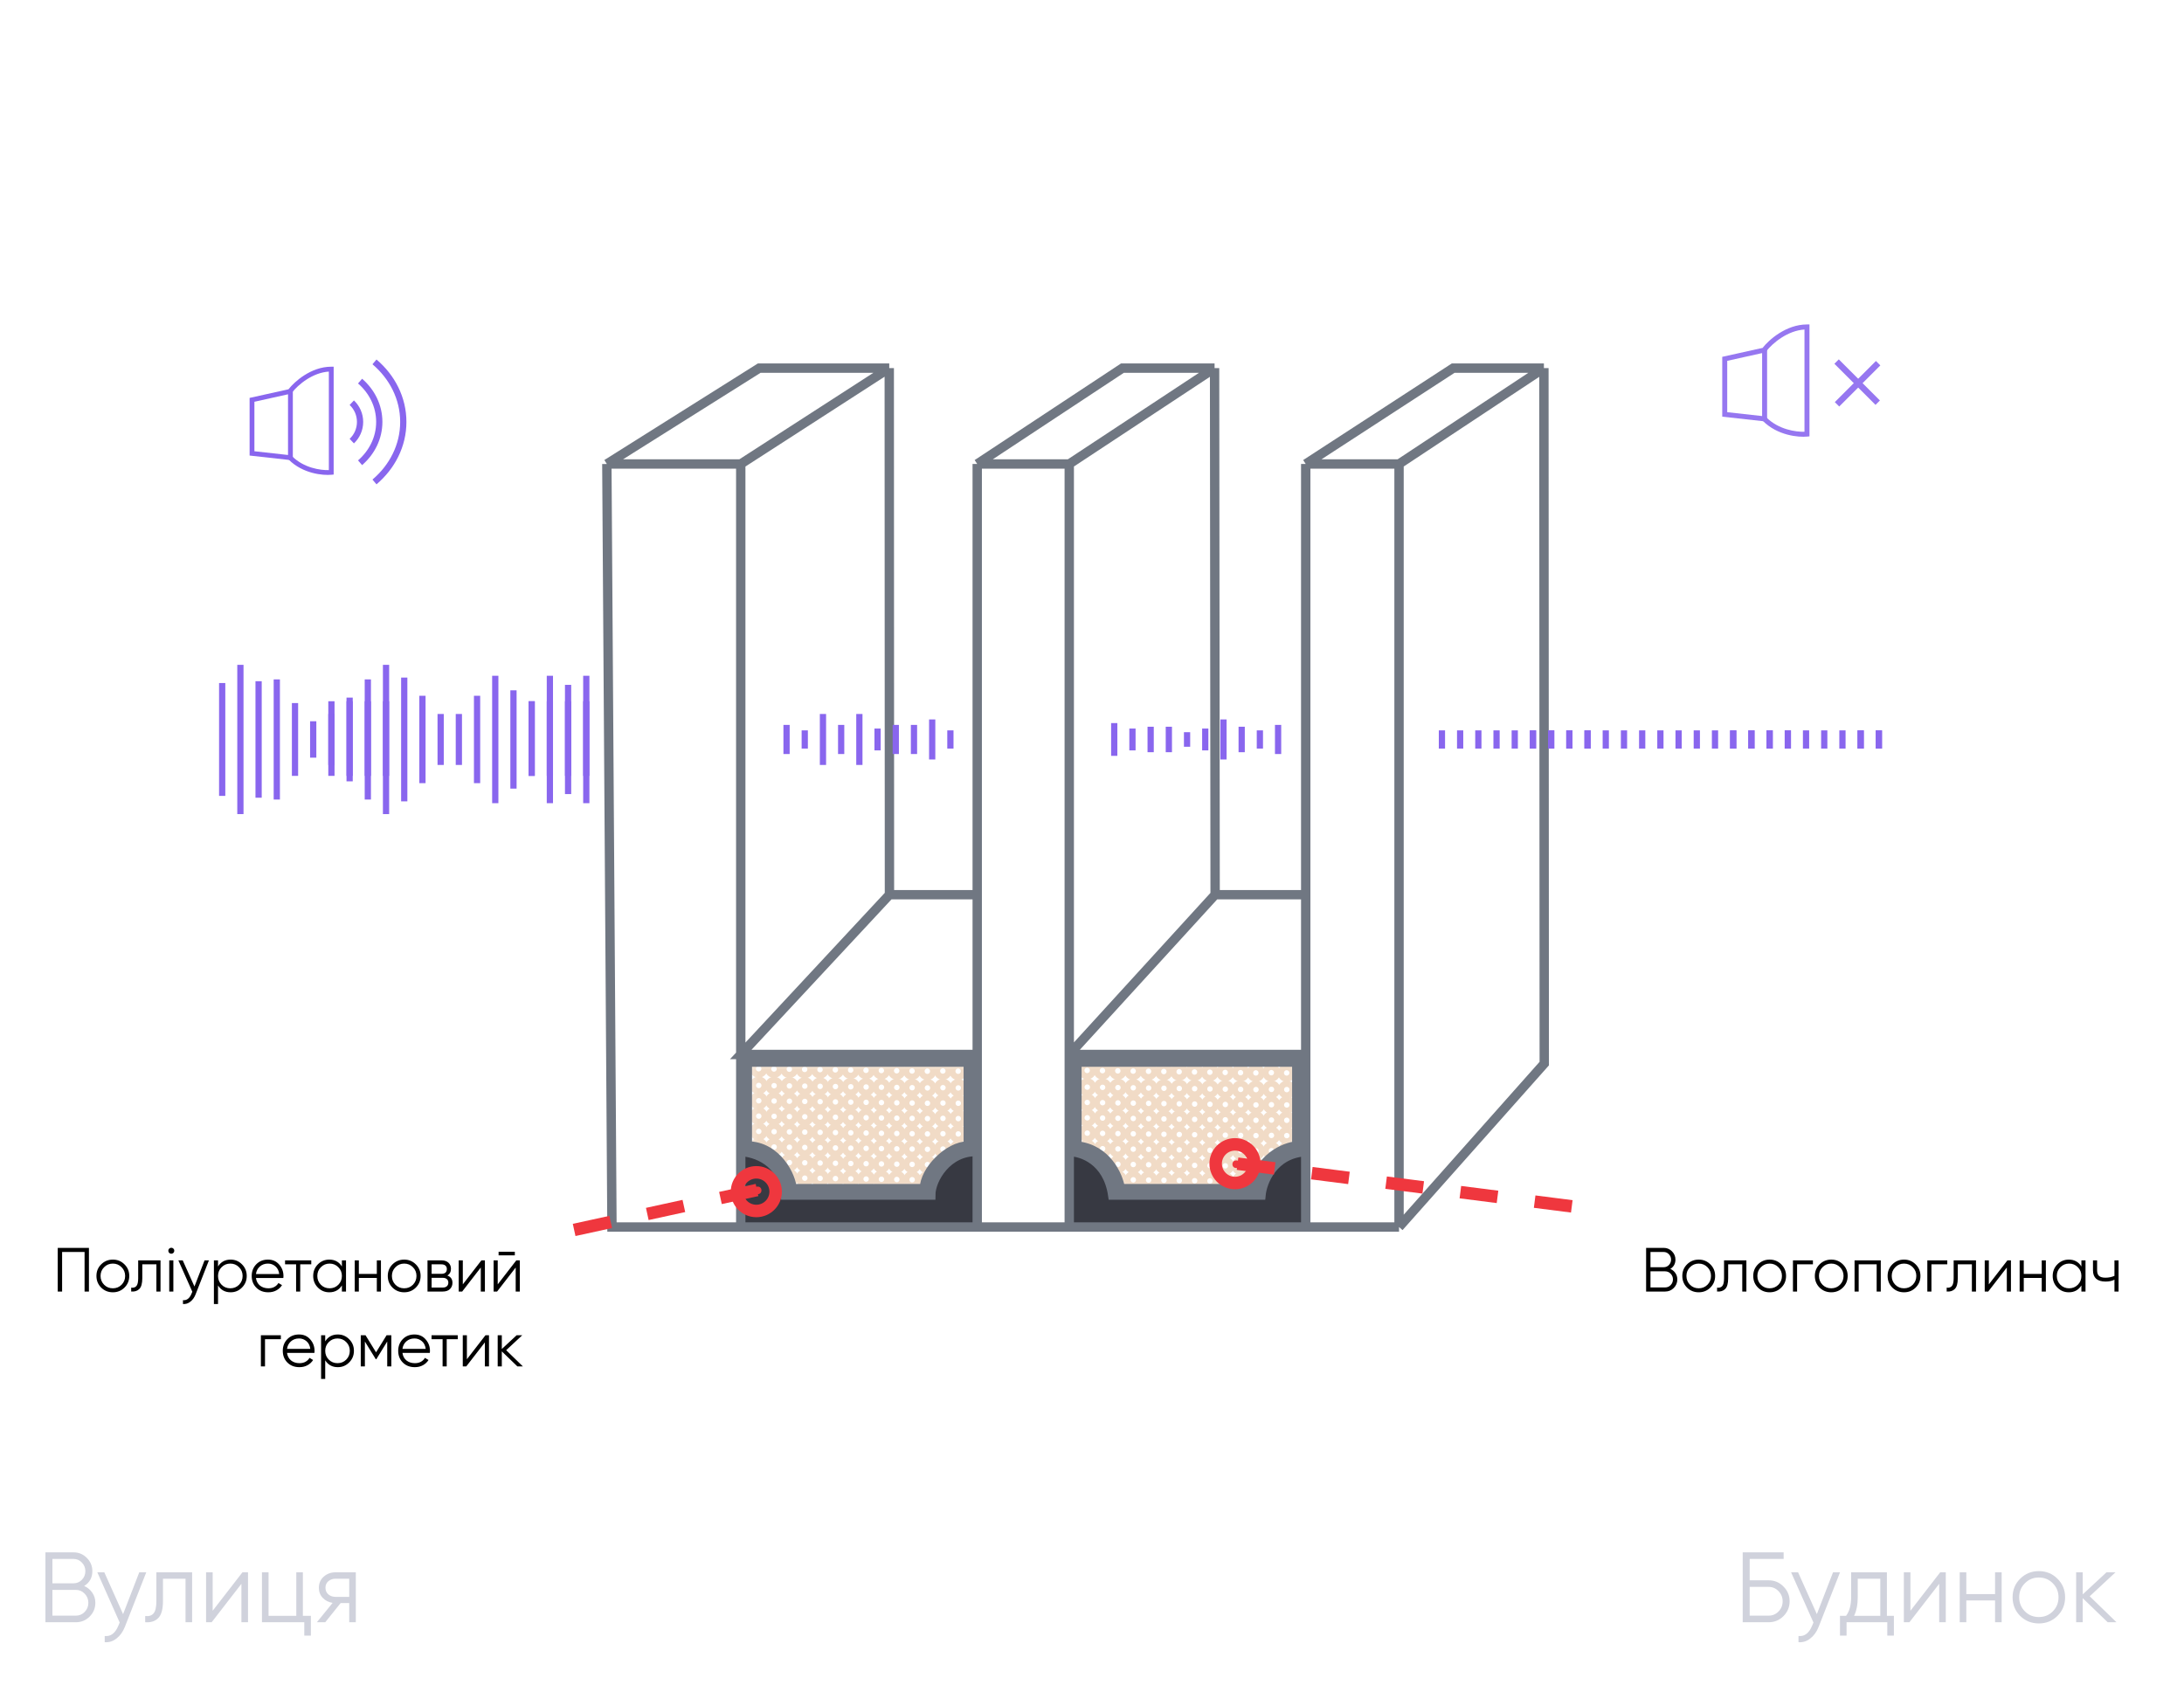 <svg width="350" height="270" viewBox="0 0 350 270" fill="none" xmlns="http://www.w3.org/2000/svg">
<mask id="mask0" mask-type="alpha" maskUnits="userSpaceOnUse" x="0" y="0" width="350" height="270">
<rect width="350" height="270" fill="#C4C4C4"/>
</mask>
<g mask="url(#mask0)">
<mask id="mask1" mask-type="alpha" maskUnits="userSpaceOnUse" x="172" y="170" width="36" height="21">
<path d="M172.584 170.119V183.434C173.267 183.639 175.001 184.294 176.476 185.278C177.951 186.261 179.276 189.238 179.754 190.604H201.235C201.235 190.399 201.127 189.5 202.11 187.369C203.093 185.239 206.452 183.707 207.817 183.434V170.119H172.584Z" fill="#C4C4C4"/>
</mask>
<g mask="url(#mask1)">
<circle cx="174.222" cy="171.56" r="0.934" transform="rotate(0.839 174.222 171.56)" stroke="#F1DBC6"/>
<circle cx="176.679" cy="171.597" r="0.934" transform="rotate(0.839 176.679 171.597)" stroke="#F1DBC6"/>
<circle cx="179.137" cy="171.632" r="0.934" transform="rotate(0.839 179.137 171.632)" stroke="#F1DBC6"/>
<circle cx="181.597" cy="171.67" r="0.934" transform="rotate(0.839 181.597 171.67)" stroke="#F1DBC6"/>
<circle cx="184.056" cy="171.705" r="0.934" transform="rotate(0.839 184.056 171.705)" stroke="#F1DBC6"/>
<circle cx="186.513" cy="171.74" r="0.934" transform="rotate(0.839 186.513 171.74)" stroke="#F1DBC6"/>
<circle cx="188.969" cy="171.777" r="0.934" transform="rotate(0.839 188.969 171.777)" stroke="#F1DBC6"/>
<circle cx="191.428" cy="171.814" r="0.934" transform="rotate(0.839 191.428 171.814)" stroke="#F1DBC6"/>
<circle cx="193.886" cy="171.847" r="0.934" transform="rotate(0.839 193.886 171.847)" stroke="#F1DBC6"/>
<circle cx="196.344" cy="171.886" r="0.934" transform="rotate(0.839 196.344 171.886)" stroke="#F1DBC6"/>
<circle cx="198.804" cy="171.922" r="0.934" transform="rotate(0.839 198.804 171.922)" stroke="#F1DBC6"/>
<circle cx="201.259" cy="171.959" r="0.934" transform="rotate(0.839 201.259 171.959)" stroke="#F1DBC6"/>
<circle cx="203.739" cy="171.922" r="0.934" transform="rotate(0.839 203.739 171.922)" stroke="#F1DBC6"/>
<circle cx="206.197" cy="171.959" r="0.934" transform="rotate(0.839 206.197 171.959)" stroke="#F1DBC6"/>
<circle cx="174.242" cy="174.238" r="0.934" transform="rotate(0.839 174.242 174.238)" stroke="#F1DBC6"/>
<circle cx="176.701" cy="174.275" r="0.934" transform="rotate(0.839 176.701 174.275)" stroke="#F1DBC6"/>
<circle cx="179.158" cy="174.31" r="0.934" transform="rotate(0.839 179.158 174.31)" stroke="#F1DBC6"/>
<circle cx="181.616" cy="174.345" r="0.934" transform="rotate(0.839 181.616 174.345)" stroke="#F1DBC6"/>
<circle cx="184.075" cy="174.382" r="0.934" transform="rotate(0.839 184.075 174.382)" stroke="#F1DBC6"/>
<circle cx="186.532" cy="174.418" r="0.934" transform="rotate(0.839 186.532 174.418)" stroke="#F1DBC6"/>
<circle cx="188.988" cy="174.455" r="0.934" transform="rotate(0.839 188.988 174.455)" stroke="#F1DBC6"/>
<circle cx="191.448" cy="174.49" r="0.934" transform="rotate(0.839 191.448 174.49)" stroke="#F1DBC6"/>
<circle cx="193.904" cy="174.527" r="0.934" transform="rotate(0.839 193.904 174.527)" stroke="#F1DBC6"/>
<circle cx="196.365" cy="174.56" r="0.934" transform="rotate(0.839 196.365 174.56)" stroke="#F1DBC6"/>
<circle cx="198.821" cy="174.599" r="0.934" transform="rotate(0.839 198.821 174.599)" stroke="#F1DBC6"/>
<circle cx="201.278" cy="174.634" r="0.934" transform="rotate(0.839 201.278 174.634)" stroke="#F1DBC6"/>
<circle cx="203.759" cy="174.599" r="0.934" transform="rotate(0.839 203.759 174.599)" stroke="#F1DBC6"/>
<circle cx="206.215" cy="174.634" r="0.934" transform="rotate(0.839 206.215 174.634)" stroke="#F1DBC6"/>
<circle cx="174.242" cy="176.695" r="0.934" transform="rotate(0.839 174.242 176.695)" stroke="#F1DBC6"/>
<circle cx="176.701" cy="176.732" r="0.934" transform="rotate(0.839 176.701 176.732)" stroke="#F1DBC6"/>
<circle cx="179.158" cy="176.767" r="0.934" transform="rotate(0.839 179.158 176.767)" stroke="#F1DBC6"/>
<circle cx="181.616" cy="176.804" r="0.934" transform="rotate(0.839 181.616 176.804)" stroke="#F1DBC6"/>
<circle cx="184.075" cy="176.84" r="0.934" transform="rotate(0.839 184.075 176.84)" stroke="#F1DBC6"/>
<circle cx="186.532" cy="176.877" r="0.934" transform="rotate(0.839 186.532 176.877)" stroke="#F1DBC6"/>
<circle cx="188.988" cy="176.912" r="0.934" transform="rotate(0.839 188.988 176.912)" stroke="#F1DBC6"/>
<circle cx="191.448" cy="176.949" r="0.934" transform="rotate(0.839 191.448 176.949)" stroke="#F1DBC6"/>
<circle cx="193.904" cy="176.984" r="0.934" transform="rotate(0.839 193.904 176.984)" stroke="#F1DBC6"/>
<circle cx="196.365" cy="177.019" r="0.934" transform="rotate(0.839 196.365 177.019)" stroke="#F1DBC6"/>
<circle cx="198.821" cy="177.056" r="0.934" transform="rotate(0.839 198.821 177.056)" stroke="#F1DBC6"/>
<circle cx="201.278" cy="177.091" r="0.934" transform="rotate(0.839 201.278 177.091)" stroke="#F1DBC6"/>
<circle cx="203.759" cy="177.056" r="0.934" transform="rotate(0.839 203.759 177.056)" stroke="#F1DBC6"/>
<circle cx="206.215" cy="177.091" r="0.934" transform="rotate(0.839 206.215 177.091)" stroke="#F1DBC6"/>
<circle cx="174.242" cy="179.154" r="0.934" transform="rotate(0.839 174.242 179.154)" stroke="#F1DBC6"/>
<circle cx="176.701" cy="179.191" r="0.934" transform="rotate(0.839 176.701 179.191)" stroke="#F1DBC6"/>
<circle cx="179.158" cy="179.226" r="0.934" transform="rotate(0.839 179.158 179.226)" stroke="#F1DBC6"/>
<circle cx="181.616" cy="179.261" r="0.934" transform="rotate(0.839 181.616 179.261)" stroke="#F1DBC6"/>
<circle cx="184.075" cy="179.299" r="0.934" transform="rotate(0.839 184.075 179.299)" stroke="#F1DBC6"/>
<circle cx="186.532" cy="179.334" r="0.934" transform="rotate(0.839 186.532 179.334)" stroke="#F1DBC6"/>
<circle cx="188.988" cy="179.371" r="0.934" transform="rotate(0.839 188.988 179.371)" stroke="#F1DBC6"/>
<circle cx="191.448" cy="179.406" r="0.934" transform="rotate(0.839 191.448 179.406)" stroke="#F1DBC6"/>
<circle cx="193.904" cy="179.443" r="0.934" transform="rotate(0.839 193.904 179.443)" stroke="#F1DBC6"/>
<circle cx="196.365" cy="179.478" r="0.934" transform="rotate(0.839 196.365 179.478)" stroke="#F1DBC6"/>
<circle cx="198.821" cy="179.515" r="0.934" transform="rotate(0.839 198.821 179.515)" stroke="#F1DBC6"/>
<circle cx="201.278" cy="179.55" r="0.934" transform="rotate(0.839 201.278 179.55)" stroke="#F1DBC6"/>
<circle cx="203.759" cy="179.515" r="0.934" transform="rotate(0.839 203.759 179.515)" stroke="#F1DBC6"/>
<circle cx="206.215" cy="179.55" r="0.934" transform="rotate(0.839 206.215 179.55)" stroke="#F1DBC6"/>
<circle cx="174.242" cy="181.611" r="0.934" transform="rotate(0.839 174.242 181.611)" stroke="#F1DBC6"/>
<circle cx="176.701" cy="181.648" r="0.934" transform="rotate(0.839 176.701 181.648)" stroke="#F1DBC6"/>
<circle cx="179.158" cy="181.683" r="0.934" transform="rotate(0.839 179.158 181.683)" stroke="#F1DBC6"/>
<circle cx="181.616" cy="181.72" r="0.934" transform="rotate(0.839 181.616 181.72)" stroke="#F1DBC6"/>
<circle cx="184.075" cy="181.756" r="0.934" transform="rotate(0.839 184.075 181.756)" stroke="#F1DBC6"/>
<circle cx="186.532" cy="181.793" r="0.934" transform="rotate(0.839 186.532 181.793)" stroke="#F1DBC6"/>
<circle cx="188.988" cy="181.828" r="0.934" transform="rotate(0.839 188.988 181.828)" stroke="#F1DBC6"/>
<circle cx="191.448" cy="181.865" r="0.934" transform="rotate(0.839 191.448 181.865)" stroke="#F1DBC6"/>
<circle cx="193.904" cy="181.9" r="0.934" transform="rotate(0.839 193.904 181.9)" stroke="#F1DBC6"/>
<circle cx="196.365" cy="181.935" r="0.934" transform="rotate(0.839 196.365 181.935)" stroke="#F1DBC6"/>
<circle cx="198.821" cy="181.972" r="0.934" transform="rotate(0.839 198.821 181.972)" stroke="#F1DBC6"/>
<circle cx="201.278" cy="182.007" r="0.934" transform="rotate(0.839 201.278 182.007)" stroke="#F1DBC6"/>
<circle cx="203.759" cy="181.972" r="0.934" transform="rotate(0.839 203.759 181.972)" stroke="#F1DBC6"/>
<circle cx="206.215" cy="182.007" r="0.934" transform="rotate(0.839 206.215 182.007)" stroke="#F1DBC6"/>
<circle cx="174.242" cy="184.07" r="0.934" transform="rotate(0.839 174.242 184.07)" stroke="#F1DBC6"/>
<circle cx="176.701" cy="184.105" r="0.934" transform="rotate(0.839 176.701 184.105)" stroke="#F1DBC6"/>
<circle cx="179.158" cy="184.142" r="0.934" transform="rotate(0.839 179.158 184.142)" stroke="#F1DBC6"/>
<circle cx="181.616" cy="184.177" r="0.934" transform="rotate(0.839 181.616 184.177)" stroke="#F1DBC6"/>
<circle cx="184.075" cy="184.215" r="0.934" transform="rotate(0.839 184.075 184.215)" stroke="#F1DBC6"/>
<circle cx="186.532" cy="184.252" r="0.934" transform="rotate(0.839 186.532 184.252)" stroke="#F1DBC6"/>
<circle cx="188.988" cy="184.289" r="0.934" transform="rotate(0.839 188.988 184.289)" stroke="#F1DBC6"/>
<circle cx="191.448" cy="184.324" r="0.934" transform="rotate(0.839 191.448 184.324)" stroke="#F1DBC6"/>
<circle cx="193.904" cy="184.359" r="0.934" transform="rotate(0.839 193.904 184.359)" stroke="#F1DBC6"/>
<circle cx="196.365" cy="184.396" r="0.934" transform="rotate(0.839 196.365 184.396)" stroke="#F1DBC6"/>
<circle cx="198.821" cy="184.429" r="0.934" transform="rotate(0.839 198.821 184.429)" stroke="#F1DBC6"/>
<circle cx="201.278" cy="184.466" r="0.934" transform="rotate(0.839 201.278 184.466)" stroke="#F1DBC6"/>
<circle cx="203.759" cy="184.429" r="0.934" transform="rotate(0.839 203.759 184.429)" stroke="#F1DBC6"/>
<circle cx="206.215" cy="184.466" r="0.934" transform="rotate(0.839 206.215 184.466)" stroke="#F1DBC6"/>
<circle cx="174.242" cy="186.529" r="0.934" transform="rotate(0.839 174.242 186.529)" stroke="#F1DBC6"/>
<circle cx="176.701" cy="186.564" r="0.934" transform="rotate(0.839 176.701 186.564)" stroke="#F1DBC6"/>
<circle cx="179.158" cy="186.601" r="0.934" transform="rotate(0.839 179.158 186.601)" stroke="#F1DBC6"/>
<circle cx="181.616" cy="186.638" r="0.934" transform="rotate(0.839 181.616 186.638)" stroke="#F1DBC6"/>
<circle cx="184.075" cy="186.674" r="0.934" transform="rotate(0.839 184.075 186.674)" stroke="#F1DBC6"/>
<circle cx="186.532" cy="186.709" r="0.934" transform="rotate(0.839 186.532 186.709)" stroke="#F1DBC6"/>
<circle cx="188.988" cy="186.746" r="0.934" transform="rotate(0.839 188.988 186.746)" stroke="#F1DBC6"/>
<circle cx="191.448" cy="186.781" r="0.934" transform="rotate(0.839 191.448 186.781)" stroke="#F1DBC6"/>
<circle cx="193.904" cy="186.818" r="0.934" transform="rotate(0.839 193.904 186.818)" stroke="#F1DBC6"/>
<circle cx="196.365" cy="186.853" r="0.934" transform="rotate(0.839 196.365 186.853)" stroke="#F1DBC6"/>
<circle cx="198.821" cy="186.89" r="0.934" transform="rotate(0.839 198.821 186.89)" stroke="#F1DBC6"/>
<circle cx="201.278" cy="186.925" r="0.934" transform="rotate(0.839 201.278 186.925)" stroke="#F1DBC6"/>
<circle cx="203.759" cy="186.89" r="0.934" transform="rotate(0.839 203.759 186.89)" stroke="#F1DBC6"/>
<circle cx="206.215" cy="186.925" r="0.934" transform="rotate(0.839 206.215 186.925)" stroke="#F1DBC6"/>
<circle cx="174.242" cy="188.986" r="0.934" transform="rotate(0.839 174.242 188.986)" stroke="#F1DBC6"/>
<circle cx="176.701" cy="189.023" r="0.934" transform="rotate(0.839 176.701 189.023)" stroke="#F1DBC6"/>
<circle cx="179.158" cy="189.058" r="0.934" transform="rotate(0.839 179.158 189.058)" stroke="#F1DBC6"/>
<circle cx="181.616" cy="189.095" r="0.934" transform="rotate(0.839 181.616 189.095)" stroke="#F1DBC6"/>
<circle cx="184.075" cy="189.131" r="0.934" transform="rotate(0.839 184.075 189.131)" stroke="#F1DBC6"/>
<circle cx="186.532" cy="189.168" r="0.934" transform="rotate(0.839 186.532 189.168)" stroke="#F1DBC6"/>
<circle cx="188.988" cy="189.203" r="0.934" transform="rotate(0.839 188.988 189.203)" stroke="#F1DBC6"/>
<circle cx="191.448" cy="189.238" r="0.934" transform="rotate(0.839 191.448 189.238)" stroke="#F1DBC6"/>
<circle cx="193.904" cy="189.275" r="0.934" transform="rotate(0.839 193.904 189.275)" stroke="#F1DBC6"/>
<circle cx="196.365" cy="189.312" r="0.934" transform="rotate(0.839 196.365 189.312)" stroke="#F1DBC6"/>
<circle cx="198.822" cy="189.345" r="0.934" transform="rotate(0.839 198.822 189.345)" stroke="#F1DBC6"/>
<circle cx="201.278" cy="189.382" r="0.934" transform="rotate(0.839 201.278 189.382)" stroke="#F1DBC6"/>
<circle cx="203.759" cy="189.347" r="0.934" transform="rotate(0.839 203.759 189.347)" stroke="#F1DBC6"/>
<circle cx="206.215" cy="189.382" r="0.934" transform="rotate(0.839 206.215 189.382)" stroke="#F1DBC6"/>
</g>
<mask id="mask2" mask-type="alpha" maskUnits="userSpaceOnUse" x="120" y="170" width="36" height="21">
<path d="M120.231 170.434V183.748C120.914 183.953 122.591 184.05 124.066 185.033C125.541 186.016 126.923 189.552 127.401 190.918L148.427 190.43C148.427 190.225 148.903 189.497 149.886 187.367C150.869 185.237 153.772 184.022 155.138 183.748V170.434H120.231Z" fill="#C4C4C4"/>
</mask>
<g mask="url(#mask2)">
<circle cx="121.58" cy="171.291" r="0.934" transform="rotate(0.839 121.58 171.291)" stroke="#F1DBC6"/>
<circle cx="124.036" cy="171.326" r="0.934" transform="rotate(0.839 124.036 171.326)" stroke="#F1DBC6"/>
<circle cx="126.494" cy="171.361" r="0.934" transform="rotate(0.839 126.494 171.361)" stroke="#F1DBC6"/>
<circle cx="128.953" cy="171.398" r="0.934" transform="rotate(0.839 128.953 171.398)" stroke="#F1DBC6"/>
<circle cx="131.413" cy="171.433" r="0.934" transform="rotate(0.839 131.413 171.433)" stroke="#F1DBC6"/>
<circle cx="133.869" cy="171.47" r="0.934" transform="rotate(0.839 133.869 171.47)" stroke="#F1DBC6"/>
<circle cx="136.325" cy="171.506" r="0.934" transform="rotate(0.839 136.325 171.506)" stroke="#F1DBC6"/>
<circle cx="138.783" cy="171.543" r="0.934" transform="rotate(0.839 138.783 171.543)" stroke="#F1DBC6"/>
<circle cx="141.243" cy="171.578" r="0.934" transform="rotate(0.839 141.243 171.578)" stroke="#F1DBC6"/>
<circle cx="143.701" cy="171.615" r="0.934" transform="rotate(0.839 143.701 171.615)" stroke="#F1DBC6"/>
<circle cx="146.16" cy="171.65" r="0.934" transform="rotate(0.839 146.16 171.65)" stroke="#F1DBC6"/>
<circle cx="148.614" cy="171.685" r="0.934" transform="rotate(0.839 148.614 171.685)" stroke="#F1DBC6"/>
<circle cx="151.095" cy="171.65" r="0.934" transform="rotate(0.839 151.095 171.65)" stroke="#F1DBC6"/>
<circle cx="153.553" cy="171.685" r="0.934" transform="rotate(0.839 153.553 171.685)" stroke="#F1DBC6"/>
<circle cx="121.597" cy="173.968" r="0.934" transform="rotate(0.839 121.597 173.968)" stroke="#F1DBC6"/>
<circle cx="124.057" cy="174.004" r="0.934" transform="rotate(0.839 124.057 174.004)" stroke="#F1DBC6"/>
<circle cx="126.513" cy="174.041" r="0.934" transform="rotate(0.839 126.513 174.041)" stroke="#F1DBC6"/>
<circle cx="128.972" cy="174.076" r="0.934" transform="rotate(0.839 128.972 174.076)" stroke="#F1DBC6"/>
<circle cx="131.43" cy="174.113" r="0.934" transform="rotate(0.839 131.43 174.113)" stroke="#F1DBC6"/>
<circle cx="133.888" cy="174.146" r="0.934" transform="rotate(0.839 133.888 174.146)" stroke="#F1DBC6"/>
<circle cx="136.344" cy="174.183" r="0.934" transform="rotate(0.839 136.344 174.183)" stroke="#F1DBC6"/>
<circle cx="138.803" cy="174.218" r="0.934" transform="rotate(0.839 138.803 174.218)" stroke="#F1DBC6"/>
<circle cx="141.26" cy="174.256" r="0.934" transform="rotate(0.839 141.26 174.256)" stroke="#F1DBC6"/>
<circle cx="143.721" cy="174.291" r="0.934" transform="rotate(0.839 143.721 174.291)" stroke="#F1DBC6"/>
<circle cx="146.177" cy="174.328" r="0.934" transform="rotate(0.839 146.177 174.328)" stroke="#F1DBC6"/>
<circle cx="148.633" cy="174.363" r="0.934" transform="rotate(0.839 148.633 174.363)" stroke="#F1DBC6"/>
<circle cx="151.116" cy="174.328" r="0.934" transform="rotate(0.839 151.116 174.328)" stroke="#F1DBC6"/>
<circle cx="153.57" cy="174.363" r="0.934" transform="rotate(0.839 153.57 174.363)" stroke="#F1DBC6"/>
<circle cx="121.597" cy="176.425" r="0.934" transform="rotate(0.839 121.597 176.425)" stroke="#F1DBC6"/>
<circle cx="124.057" cy="176.463" r="0.934" transform="rotate(0.839 124.057 176.463)" stroke="#F1DBC6"/>
<circle cx="126.513" cy="176.498" r="0.934" transform="rotate(0.839 126.513 176.498)" stroke="#F1DBC6"/>
<circle cx="128.972" cy="176.533" r="0.934" transform="rotate(0.839 128.972 176.533)" stroke="#F1DBC6"/>
<circle cx="131.43" cy="176.57" r="0.934" transform="rotate(0.839 131.43 176.57)" stroke="#F1DBC6"/>
<circle cx="133.888" cy="176.607" r="0.934" transform="rotate(0.839 133.888 176.607)" stroke="#F1DBC6"/>
<circle cx="136.344" cy="176.64" r="0.934" transform="rotate(0.839 136.344 176.64)" stroke="#F1DBC6"/>
<circle cx="138.803" cy="176.677" r="0.934" transform="rotate(0.839 138.803 176.677)" stroke="#F1DBC6"/>
<circle cx="141.26" cy="176.713" r="0.934" transform="rotate(0.839 141.26 176.713)" stroke="#F1DBC6"/>
<circle cx="143.721" cy="176.75" r="0.934" transform="rotate(0.839 143.721 176.75)" stroke="#F1DBC6"/>
<circle cx="146.177" cy="176.787" r="0.934" transform="rotate(0.839 146.177 176.787)" stroke="#F1DBC6"/>
<circle cx="148.633" cy="176.822" r="0.934" transform="rotate(0.839 148.633 176.822)" stroke="#F1DBC6"/>
<circle cx="151.116" cy="176.787" r="0.934" transform="rotate(0.839 151.116 176.787)" stroke="#F1DBC6"/>
<circle cx="153.57" cy="176.822" r="0.934" transform="rotate(0.839 153.57 176.822)" stroke="#F1DBC6"/>
<circle cx="121.597" cy="178.884" r="0.934" transform="rotate(0.839 121.597 178.884)" stroke="#F1DBC6"/>
<circle cx="124.057" cy="178.92" r="0.934" transform="rotate(0.839 124.057 178.92)" stroke="#F1DBC6"/>
<circle cx="126.513" cy="178.957" r="0.934" transform="rotate(0.839 126.513 178.957)" stroke="#F1DBC6"/>
<circle cx="128.972" cy="178.99" r="0.934" transform="rotate(0.839 128.972 178.99)" stroke="#F1DBC6"/>
<circle cx="131.43" cy="179.029" r="0.934" transform="rotate(0.839 131.43 179.029)" stroke="#F1DBC6"/>
<circle cx="133.888" cy="179.064" r="0.934" transform="rotate(0.839 133.888 179.064)" stroke="#F1DBC6"/>
<circle cx="136.344" cy="179.099" r="0.934" transform="rotate(0.839 136.344 179.099)" stroke="#F1DBC6"/>
<circle cx="138.803" cy="179.136" r="0.934" transform="rotate(0.839 138.803 179.136)" stroke="#F1DBC6"/>
<circle cx="141.26" cy="179.172" r="0.934" transform="rotate(0.839 141.26 179.172)" stroke="#F1DBC6"/>
<circle cx="143.721" cy="179.209" r="0.934" transform="rotate(0.839 143.721 179.209)" stroke="#F1DBC6"/>
<circle cx="146.177" cy="179.244" r="0.934" transform="rotate(0.839 146.177 179.244)" stroke="#F1DBC6"/>
<circle cx="148.633" cy="179.281" r="0.934" transform="rotate(0.839 148.633 179.281)" stroke="#F1DBC6"/>
<circle cx="151.116" cy="179.244" r="0.934" transform="rotate(0.839 151.116 179.244)" stroke="#F1DBC6"/>
<circle cx="153.57" cy="179.281" r="0.934" transform="rotate(0.839 153.57 179.281)" stroke="#F1DBC6"/>
<circle cx="121.597" cy="181.341" r="0.934" transform="rotate(0.839 121.597 181.341)" stroke="#F1DBC6"/>
<circle cx="124.057" cy="181.379" r="0.934" transform="rotate(0.839 124.057 181.379)" stroke="#F1DBC6"/>
<circle cx="126.513" cy="181.414" r="0.934" transform="rotate(0.839 126.513 181.414)" stroke="#F1DBC6"/>
<circle cx="128.972" cy="181.449" r="0.934" transform="rotate(0.839 128.972 181.449)" stroke="#F1DBC6"/>
<circle cx="131.43" cy="181.486" r="0.934" transform="rotate(0.839 131.43 181.486)" stroke="#F1DBC6"/>
<circle cx="133.888" cy="181.521" r="0.934" transform="rotate(0.839 133.888 181.521)" stroke="#F1DBC6"/>
<circle cx="136.344" cy="181.558" r="0.934" transform="rotate(0.839 136.344 181.558)" stroke="#F1DBC6"/>
<circle cx="138.803" cy="181.593" r="0.934" transform="rotate(0.839 138.803 181.593)" stroke="#F1DBC6"/>
<circle cx="141.26" cy="181.631" r="0.934" transform="rotate(0.839 141.26 181.631)" stroke="#F1DBC6"/>
<circle cx="143.721" cy="181.666" r="0.934" transform="rotate(0.839 143.721 181.666)" stroke="#F1DBC6"/>
<circle cx="146.177" cy="181.703" r="0.934" transform="rotate(0.839 146.177 181.703)" stroke="#F1DBC6"/>
<circle cx="148.633" cy="181.738" r="0.934" transform="rotate(0.839 148.633 181.738)" stroke="#F1DBC6"/>
<circle cx="151.116" cy="181.703" r="0.934" transform="rotate(0.839 151.116 181.703)" stroke="#F1DBC6"/>
<circle cx="153.57" cy="181.738" r="0.934" transform="rotate(0.839 153.57 181.738)" stroke="#F1DBC6"/>
<circle cx="121.597" cy="183.799" r="0.934" transform="rotate(0.839 121.597 183.799)" stroke="#F1DBC6"/>
<circle cx="124.057" cy="183.836" r="0.934" transform="rotate(0.839 124.057 183.836)" stroke="#F1DBC6"/>
<circle cx="126.513" cy="183.873" r="0.934" transform="rotate(0.839 126.513 183.873)" stroke="#F1DBC6"/>
<circle cx="128.972" cy="183.908" r="0.934" transform="rotate(0.839 128.972 183.908)" stroke="#F1DBC6"/>
<circle cx="131.43" cy="183.943" r="0.934" transform="rotate(0.839 131.43 183.943)" stroke="#F1DBC6"/>
<circle cx="133.888" cy="183.98" r="0.934" transform="rotate(0.839 133.888 183.98)" stroke="#F1DBC6"/>
<circle cx="136.344" cy="184.015" r="0.934" transform="rotate(0.839 136.344 184.015)" stroke="#F1DBC6"/>
<circle cx="138.803" cy="184.052" r="0.934" transform="rotate(0.839 138.803 184.052)" stroke="#F1DBC6"/>
<circle cx="141.26" cy="184.088" r="0.934" transform="rotate(0.839 141.26 184.088)" stroke="#F1DBC6"/>
<circle cx="143.721" cy="184.125" r="0.934" transform="rotate(0.839 143.721 184.125)" stroke="#F1DBC6"/>
<circle cx="146.177" cy="184.16" r="0.934" transform="rotate(0.839 146.177 184.16)" stroke="#F1DBC6"/>
<circle cx="148.633" cy="184.197" r="0.934" transform="rotate(0.839 148.633 184.197)" stroke="#F1DBC6"/>
<circle cx="151.116" cy="184.16" r="0.934" transform="rotate(0.839 151.116 184.16)" stroke="#F1DBC6"/>
<circle cx="153.57" cy="184.197" r="0.934" transform="rotate(0.839 153.57 184.197)" stroke="#F1DBC6"/>
<circle cx="121.597" cy="186.259" r="0.934" transform="rotate(0.839 121.597 186.259)" stroke="#F1DBC6"/>
<circle cx="124.057" cy="186.295" r="0.934" transform="rotate(0.839 124.057 186.295)" stroke="#F1DBC6"/>
<circle cx="126.513" cy="186.332" r="0.934" transform="rotate(0.839 126.513 186.332)" stroke="#F1DBC6"/>
<circle cx="128.972" cy="186.365" r="0.934" transform="rotate(0.839 128.972 186.365)" stroke="#F1DBC6"/>
<circle cx="131.43" cy="186.402" r="0.934" transform="rotate(0.839 131.43 186.402)" stroke="#F1DBC6"/>
<circle cx="133.888" cy="186.437" r="0.934" transform="rotate(0.839 133.888 186.437)" stroke="#F1DBC6"/>
<circle cx="136.344" cy="186.476" r="0.934" transform="rotate(0.839 136.344 186.476)" stroke="#F1DBC6"/>
<circle cx="138.803" cy="186.509" r="0.934" transform="rotate(0.839 138.803 186.509)" stroke="#F1DBC6"/>
<circle cx="141.26" cy="186.547" r="0.934" transform="rotate(0.839 141.26 186.547)" stroke="#F1DBC6"/>
<circle cx="143.721" cy="186.582" r="0.934" transform="rotate(0.839 143.721 186.582)" stroke="#F1DBC6"/>
<circle cx="146.177" cy="186.619" r="0.934" transform="rotate(0.839 146.177 186.619)" stroke="#F1DBC6"/>
<circle cx="148.633" cy="186.654" r="0.934" transform="rotate(0.839 148.633 186.654)" stroke="#F1DBC6"/>
<circle cx="151.116" cy="186.619" r="0.934" transform="rotate(0.839 151.116 186.619)" stroke="#F1DBC6"/>
<circle cx="153.57" cy="186.654" r="0.934" transform="rotate(0.839 153.57 186.654)" stroke="#F1DBC6"/>
<circle cx="121.597" cy="188.715" r="0.934" transform="rotate(0.839 121.597 188.715)" stroke="#F1DBC6"/>
<circle cx="124.057" cy="188.752" r="0.934" transform="rotate(0.839 124.057 188.752)" stroke="#F1DBC6"/>
<circle cx="126.513" cy="188.789" r="0.934" transform="rotate(0.839 126.513 188.789)" stroke="#F1DBC6"/>
<circle cx="128.972" cy="188.826" r="0.934" transform="rotate(0.839 128.972 188.826)" stroke="#F1DBC6"/>
<circle cx="131.43" cy="188.859" r="0.934" transform="rotate(0.839 131.43 188.859)" stroke="#F1DBC6"/>
<circle cx="133.888" cy="188.896" r="0.934" transform="rotate(0.839 133.888 188.896)" stroke="#F1DBC6"/>
<circle cx="136.344" cy="188.933" r="0.934" transform="rotate(0.839 136.344 188.933)" stroke="#F1DBC6"/>
<circle cx="138.803" cy="188.968" r="0.934" transform="rotate(0.839 138.803 188.968)" stroke="#F1DBC6"/>
<circle cx="141.26" cy="189.004" r="0.934" transform="rotate(0.839 141.26 189.004)" stroke="#F1DBC6"/>
<circle cx="143.721" cy="189.041" r="0.934" transform="rotate(0.839 143.721 189.041)" stroke="#F1DBC6"/>
<circle cx="146.177" cy="189.076" r="0.934" transform="rotate(0.839 146.177 189.076)" stroke="#F1DBC6"/>
<circle cx="148.633" cy="189.111" r="0.934" transform="rotate(0.839 148.633 189.111)" stroke="#F1DBC6"/>
<circle cx="151.116" cy="189.076" r="0.934" transform="rotate(0.839 151.116 189.076)" stroke="#F1DBC6"/>
<circle cx="153.57" cy="189.111" r="0.934" transform="rotate(0.839 153.57 189.111)" stroke="#F1DBC6"/>
</g>
<path d="M118.693 184.598V196.559V196.705H156.621V184.598C151.019 184.598 149.327 189.266 149.181 191.6H126.425L125.841 191.454C125.841 186.319 121.076 184.744 118.693 184.598Z" fill="#373942"/>
<path d="M171.354 184.598V196.559V196.705H209.282V184.598C204.468 184.598 202.28 189.266 202.134 191.6H179.086H178.356C177.919 186.494 173.737 184.744 171.354 184.598Z" fill="#373942"/>
<path d="M118.71 196.656H98.07L97.251 74.363M118.71 196.656H156.606M118.71 196.656V184.57M97.251 74.363L121.671 59H142.509M97.251 74.363H118.71M142.509 59L142.54 143.396M142.509 59L118.71 74.363M142.54 143.396L118.71 169.002H131.07H134.571H137.488H140.989H144.053H156.606M142.54 143.396H156.606M118.71 74.363V184.57M156.606 196.656H171.355M156.606 196.656V184.57M156.606 74.363H171.355M156.606 74.363V143.396M156.606 74.363L179.878 59H194.645M171.355 74.363L194.645 59M171.355 74.363V169.002M171.355 196.656H209.251M171.355 196.656V184.57M156.606 143.396V146.878V149.541V152.819V156.096V184.57M118.71 184.57C120.963 184.638 125.552 186.127 125.88 191.535H149.158C149.158 188.974 151.854 184.406 156.606 184.57M194.645 59L194.732 143.396M194.732 143.396L171.355 169.002M194.732 143.396H203.925H206.588H209.251M171.355 169.002V184.57M171.355 169.002H183.851H186.923H190.201H193.273H196.346H209.251M209.251 196.656H224.205M209.251 196.656V184.57M209.251 74.363H224.205M209.251 74.363L232.883 59H247.421M209.251 74.363V143.396M224.205 74.363V196.656M224.205 74.363L247.421 59M224.205 196.656L247.477 170.467L247.421 59M209.251 143.396V146.878V150.901V184.57M171.355 184.57C173.335 184.57 177.5 185.963 178.32 191.535H202.082C202.287 189.418 204.007 184.898 209.251 184.57M119.765 170.231H155.172V183.664C151.954 183.664 148.137 187.661 148.137 190.51H126.904C126.904 188.682 124.529 183.664 119.765 183.664V170.231ZM172.584 183.664V170.231H207.817V183.664C205.906 183.8 201.626 185.594 200.971 190.51H179.549C179.207 188.394 177.337 184.155 172.584 183.664Z" stroke="#707782" stroke-width="1.5"/>
<line x1="35.607" y1="109.471" x2="35.607" y2="127.559" stroke="#8966EE"/>
<line x1="38.525" y1="106.555" x2="38.525" y2="130.478" stroke="#8966EE"/>
<line x1="41.442" y1="109.18" x2="41.442" y2="127.852" stroke="#8966EE"/>
<line x1="44.36" y1="108.889" x2="44.36" y2="128.144" stroke="#8966EE"/>
<line x1="47.277" y1="112.682" x2="47.277" y2="124.352" stroke="#8966EE"/>
<line x1="50.194" y1="115.598" x2="50.194" y2="121.433" stroke="#8966EE"/>
<line x1="53.112" y1="112.391" x2="53.112" y2="124.352" stroke="#8966EE"/>
<line x1="56.03" y1="112.391" x2="56.03" y2="124.352" stroke="#8966EE"/>
<line x1="58.947" y1="112.391" x2="58.947" y2="124.352" stroke="#8966EE"/>
<line x1="61.865" y1="112.391" x2="61.865" y2="124.352" stroke="#8966EE"/>
<line x1="53.112" y1="114.432" x2="53.112" y2="122.601" stroke="#8966EE"/>
<line x1="56.03" y1="111.807" x2="56.03" y2="125.227" stroke="#8966EE"/>
<line x1="58.947" y1="108.889" x2="58.947" y2="128.144" stroke="#8966EE"/>
<line x1="61.865" y1="106.555" x2="61.865" y2="130.478" stroke="#8966EE"/>
<line x1="64.782" y1="108.598" x2="64.782" y2="128.437" stroke="#8966EE"/>
<line x1="67.699" y1="111.514" x2="67.699" y2="125.518" stroke="#8966EE"/>
<line x1="70.617" y1="114.432" x2="70.617" y2="122.601" stroke="#8966EE"/>
<line x1="73.535" y1="114.432" x2="73.535" y2="122.601" stroke="#8966EE"/>
<line x1="76.452" y1="111.514" x2="76.452" y2="125.518" stroke="#8966EE"/>
<line x1="79.37" y1="108.307" x2="79.37" y2="128.729" stroke="#8966EE"/>
<line x1="82.287" y1="110.639" x2="82.287" y2="126.393" stroke="#8966EE"/>
<line x1="85.204" y1="112.391" x2="85.204" y2="124.352" stroke="#8966EE"/>
<line x1="88.122" y1="112.391" x2="88.122" y2="124.352" stroke="#8966EE"/>
<line x1="91.04" y1="112.391" x2="91.04" y2="124.352" stroke="#8966EE"/>
<line x1="93.957" y1="112.391" x2="93.957" y2="124.352" stroke="#8966EE"/>
<line x1="85.204" y1="112.391" x2="85.204" y2="124.352" stroke="#8966EE"/>
<line x1="88.122" y1="108.307" x2="88.122" y2="128.729" stroke="#8966EE"/>
<line x1="91.04" y1="109.764" x2="91.04" y2="127.269" stroke="#8966EE"/>
<line x1="93.957" y1="108.307" x2="93.957" y2="128.729" stroke="#8966EE"/>
<line x1="126.05" y1="116.182" x2="126.05" y2="120.85" stroke="#8966EE"/>
<line x1="128.967" y1="117.059" x2="128.967" y2="119.976" stroke="#8966EE"/>
<line x1="131.885" y1="114.432" x2="131.885" y2="122.601" stroke="#8966EE"/>
<line x1="134.802" y1="116.182" x2="134.802" y2="120.85" stroke="#8966EE"/>
<line x1="137.719" y1="114.432" x2="137.719" y2="122.601" stroke="#8966EE"/>
<line x1="140.637" y1="116.766" x2="140.637" y2="120.267" stroke="#8966EE"/>
<line x1="143.555" y1="116.182" x2="143.555" y2="120.85" stroke="#8966EE"/>
<line x1="146.472" y1="116.182" x2="146.472" y2="120.85" stroke="#8966EE"/>
<line x1="149.39" y1="115.307" x2="149.39" y2="121.725" stroke="#8966EE"/>
<line x1="152.307" y1="117.059" x2="152.307" y2="119.976" stroke="#8966EE"/>
<line x1="178.564" y1="115.891" x2="178.564" y2="121.142" stroke="#8966EE"/>
<line x1="181.482" y1="116.766" x2="181.482" y2="120.267" stroke="#8966EE"/>
<line x1="184.399" y1="116.475" x2="184.399" y2="120.559" stroke="#8966EE"/>
<line x1="187.316" y1="116.475" x2="187.316" y2="120.559" stroke="#8966EE"/>
<line x1="190.234" y1="117.35" x2="190.234" y2="119.684" stroke="#8966EE"/>
<line x1="193.151" y1="116.766" x2="193.151" y2="120.267" stroke="#8966EE"/>
<line x1="196.069" y1="115.307" x2="196.069" y2="121.725" stroke="#8966EE"/>
<line x1="198.987" y1="116.475" x2="198.987" y2="120.559" stroke="#8966EE"/>
<line x1="201.904" y1="117.059" x2="201.904" y2="119.976" stroke="#8966EE"/>
<line x1="204.821" y1="116.182" x2="204.821" y2="120.85" stroke="#8966EE"/>
<line x1="231.079" y1="117.059" x2="231.079" y2="119.976" stroke="#8966EE"/>
<line x1="233.997" y1="117.059" x2="233.997" y2="119.976" stroke="#8966EE"/>
<line x1="236.914" y1="117.059" x2="236.914" y2="119.976" stroke="#8966EE"/>
<line x1="239.831" y1="117.059" x2="239.831" y2="119.976" stroke="#8966EE"/>
<line x1="242.749" y1="117.059" x2="242.749" y2="119.976" stroke="#8966EE"/>
<line x1="245.666" y1="117.059" x2="245.666" y2="119.976" stroke="#8966EE"/>
<line x1="248.584" y1="117.059" x2="248.584" y2="119.976" stroke="#8966EE"/>
<line x1="251.502" y1="117.059" x2="251.502" y2="119.976" stroke="#8966EE"/>
<line x1="254.419" y1="117.059" x2="254.419" y2="119.976" stroke="#8966EE"/>
<line x1="245.666" y1="117.059" x2="245.666" y2="119.976" stroke="#8966EE"/>
<line x1="248.584" y1="117.059" x2="248.584" y2="119.976" stroke="#8966EE"/>
<line x1="251.502" y1="117.059" x2="251.502" y2="119.976" stroke="#8966EE"/>
<line x1="254.419" y1="117.059" x2="254.419" y2="119.976" stroke="#8966EE"/>
<line x1="257.336" y1="117.059" x2="257.336" y2="119.976" stroke="#8966EE"/>
<line x1="260.254" y1="117.059" x2="260.254" y2="119.976" stroke="#8966EE"/>
<line x1="263.171" y1="117.059" x2="263.171" y2="119.976" stroke="#8966EE"/>
<line x1="266.089" y1="117.059" x2="266.089" y2="119.976" stroke="#8966EE"/>
<line x1="269.007" y1="117.059" x2="269.007" y2="119.976" stroke="#8966EE"/>
<line x1="271.924" y1="117.059" x2="271.924" y2="119.976" stroke="#8966EE"/>
<line x1="274.841" y1="117.059" x2="274.841" y2="119.976" stroke="#8966EE"/>
<line x1="277.759" y1="117.059" x2="277.759" y2="119.976" stroke="#8966EE"/>
<line x1="280.676" y1="117.059" x2="280.676" y2="119.976" stroke="#8966EE"/>
<line x1="283.594" y1="117.059" x2="283.594" y2="119.976" stroke="#8966EE"/>
<line x1="286.512" y1="117.059" x2="286.512" y2="119.976" stroke="#8966EE"/>
<line x1="277.759" y1="117.059" x2="277.759" y2="119.976" stroke="#8966EE"/>
<line x1="280.676" y1="117.059" x2="280.676" y2="119.976" stroke="#8966EE"/>
<line x1="283.594" y1="117.059" x2="283.594" y2="119.976" stroke="#8966EE"/>
<line x1="286.512" y1="117.059" x2="286.512" y2="119.976" stroke="#8966EE"/>
<line x1="289.429" y1="117.059" x2="289.429" y2="119.976" stroke="#8966EE"/>
<line x1="292.346" y1="117.059" x2="292.346" y2="119.976" stroke="#8966EE"/>
<line x1="295.264" y1="117.059" x2="295.264" y2="119.976" stroke="#8966EE"/>
<line x1="298.181" y1="117.059" x2="298.181" y2="119.976" stroke="#8966EE"/>
<line x1="301.099" y1="117.059" x2="301.099" y2="119.976" stroke="#8966EE"/>
<line x1="298.181" y1="117.059" x2="298.181" y2="119.976" stroke="#8966EE"/>
<line x1="301.099" y1="117.059" x2="301.099" y2="119.976" stroke="#8966EE"/>
<path d="M121.318 190.725L88 198" stroke="#EF373E" stroke-width="2" stroke-dasharray="6 6"/>
<path d="M14.253 200V207H13.553V200.66H9.953V207H9.253V200H14.253ZM19.945 206.37C19.438 206.87 18.818 207.12 18.085 207.12C17.351 207.12 16.728 206.87 16.215 206.37C15.708 205.863 15.455 205.24 15.455 204.5C15.455 203.76 15.708 203.14 16.215 202.64C16.728 202.133 17.351 201.88 18.085 201.88C18.818 201.88 19.438 202.133 19.945 202.64C20.458 203.14 20.715 203.76 20.715 204.5C20.715 205.24 20.458 205.863 19.945 206.37ZM16.685 205.91C17.065 206.29 17.531 206.48 18.085 206.48C18.638 206.48 19.105 206.29 19.485 205.91C19.865 205.523 20.055 205.053 20.055 204.5C20.055 203.947 19.865 203.48 19.485 203.1C19.105 202.713 18.638 202.52 18.085 202.52C17.531 202.52 17.065 202.713 16.685 203.1C16.305 203.48 16.115 203.947 16.115 204.5C16.115 205.053 16.305 205.523 16.685 205.91ZM25.724 202V207H25.064V202.64H22.804V204.87C22.804 205.703 22.644 206.277 22.324 206.59C22.011 206.903 21.577 207.04 21.024 207V206.38C21.404 206.42 21.684 206.33 21.864 206.11C22.05 205.89 22.144 205.477 22.144 204.87V202H25.724ZM27.792 200.8C27.698 200.893 27.585 200.94 27.452 200.94C27.319 200.94 27.205 200.893 27.112 200.8C27.018 200.707 26.972 200.593 26.972 200.46C26.972 200.327 27.018 200.213 27.112 200.12C27.205 200.027 27.319 199.98 27.452 199.98C27.585 199.98 27.698 200.027 27.792 200.12C27.885 200.213 27.932 200.327 27.932 200.46C27.932 200.593 27.885 200.707 27.792 200.8ZM27.122 207V202H27.782V207H27.122ZM32.782 202H33.482L31.342 207.46C31.149 207.953 30.872 208.34 30.512 208.62C30.159 208.907 29.762 209.033 29.322 209V208.38C29.922 208.447 30.379 208.1 30.692 207.34L30.822 207.03L28.582 202H29.282L31.162 206.19L32.782 202ZM36.96 201.88C37.673 201.88 38.28 202.133 38.78 202.64C39.287 203.147 39.54 203.767 39.54 204.5C39.54 205.233 39.287 205.853 38.78 206.36C38.28 206.867 37.673 207.12 36.96 207.12C36.073 207.12 35.4 206.753 34.94 206.02V209H34.28V202H34.94V202.98C35.4 202.247 36.073 201.88 36.96 201.88ZM35.51 205.91C35.89 206.29 36.357 206.48 36.91 206.48C37.463 206.48 37.93 206.29 38.31 205.91C38.69 205.523 38.88 205.053 38.88 204.5C38.88 203.947 38.69 203.48 38.31 203.1C37.93 202.713 37.463 202.52 36.91 202.52C36.357 202.52 35.89 202.713 35.51 203.1C35.13 203.48 34.94 203.947 34.94 204.5C34.94 205.053 35.13 205.523 35.51 205.91ZM42.947 201.88C43.688 201.88 44.284 202.143 44.737 202.67C45.197 203.19 45.428 203.807 45.428 204.52C45.428 204.593 45.421 204.697 45.407 204.83H41.017C41.084 205.337 41.297 205.74 41.657 206.04C42.024 206.333 42.474 206.48 43.008 206.48C43.388 206.48 43.714 206.403 43.987 206.25C44.267 206.09 44.477 205.883 44.617 205.63L45.197 205.97C44.977 206.323 44.678 206.603 44.297 206.81C43.917 207.017 43.484 207.12 42.998 207.12C42.211 207.12 41.571 206.873 41.078 206.38C40.584 205.887 40.337 205.26 40.337 204.5C40.337 203.753 40.581 203.13 41.068 202.63C41.554 202.13 42.181 201.88 42.947 201.88ZM42.947 202.52C42.428 202.52 41.991 202.677 41.638 202.99C41.291 203.297 41.084 203.697 41.017 204.19H44.748C44.681 203.663 44.477 203.253 44.138 202.96C43.797 202.667 43.401 202.52 42.947 202.52ZM49.882 202V202.64H48.112V207H47.452V202.64H45.682V202H49.882ZM54.791 202H55.451V207H54.791V206.02C54.331 206.753 53.658 207.12 52.771 207.12C52.058 207.12 51.448 206.867 50.941 206.36C50.441 205.853 50.191 205.233 50.191 204.5C50.191 203.767 50.441 203.147 50.941 202.64C51.448 202.133 52.058 201.88 52.771 201.88C53.658 201.88 54.331 202.247 54.791 202.98V202ZM51.421 205.91C51.801 206.29 52.268 206.48 52.821 206.48C53.374 206.48 53.841 206.29 54.221 205.91C54.601 205.523 54.791 205.053 54.791 204.5C54.791 203.947 54.601 203.48 54.221 203.1C53.841 202.713 53.374 202.52 52.821 202.52C52.268 202.52 51.801 202.713 51.421 203.1C51.041 203.48 50.851 203.947 50.851 204.5C50.851 205.053 51.041 205.523 51.421 205.91ZM60.388 202H61.048V207H60.388V204.82H57.508V207H56.848V202H57.508V204.18H60.388V202ZM66.634 206.37C66.127 206.87 65.507 207.12 64.774 207.12C64.041 207.12 63.417 206.87 62.904 206.37C62.398 205.863 62.144 205.24 62.144 204.5C62.144 203.76 62.398 203.14 62.904 202.64C63.417 202.133 64.041 201.88 64.774 201.88C65.507 201.88 66.127 202.133 66.634 202.64C67.147 203.14 67.404 203.76 67.404 204.5C67.404 205.24 67.147 205.863 66.634 206.37ZM63.374 205.91C63.754 206.29 64.221 206.48 64.774 206.48C65.328 206.48 65.794 206.29 66.174 205.91C66.554 205.523 66.744 205.053 66.744 204.5C66.744 203.947 66.554 203.48 66.174 203.1C65.794 202.713 65.328 202.52 64.774 202.52C64.221 202.52 63.754 202.713 63.374 203.1C62.994 203.48 62.804 203.947 62.804 204.5C62.804 205.053 62.994 205.523 63.374 205.91ZM71.689 204.43C72.235 204.63 72.509 205.02 72.509 205.6C72.509 206.007 72.372 206.343 72.099 206.61C71.832 206.87 71.445 207 70.939 207H68.509V202H70.739C71.225 202 71.602 202.127 71.869 202.38C72.135 202.627 72.269 202.947 72.269 203.34C72.269 203.84 72.075 204.203 71.689 204.43ZM70.739 202.64H69.169V204.16H70.739C71.319 204.16 71.609 203.9 71.609 203.38C71.609 203.147 71.532 202.967 71.379 202.84C71.232 202.707 71.019 202.64 70.739 202.64ZM70.939 206.36C71.232 206.36 71.455 206.29 71.609 206.15C71.769 206.01 71.849 205.813 71.849 205.56C71.849 205.327 71.769 205.143 71.609 205.01C71.455 204.87 71.232 204.8 70.939 204.8H69.169V206.36H70.939ZM77.149 202H77.709V207H77.049V203.15L74.069 207H73.509V202H74.169V205.85L77.149 202ZM79.904 201.2V200.62H82.504V201.2H79.904ZM82.744 202H83.304V207H82.644V203.15L79.664 207H79.104V202H79.764V205.85L82.744 202ZM45.009 214V214.64H42.469V219H41.809V214H45.009ZM47.928 213.88C48.668 213.88 49.265 214.143 49.718 214.67C50.178 215.19 50.408 215.807 50.408 216.52C50.408 216.593 50.401 216.697 50.388 216.83H45.998C46.065 217.337 46.278 217.74 46.638 218.04C47.005 218.333 47.455 218.48 47.988 218.48C48.368 218.48 48.695 218.403 48.968 218.25C49.248 218.09 49.458 217.883 49.598 217.63L50.178 217.97C49.958 218.323 49.658 218.603 49.278 218.81C48.898 219.017 48.465 219.12 47.978 219.12C47.191 219.12 46.551 218.873 46.058 218.38C45.565 217.887 45.318 217.26 45.318 216.5C45.318 215.753 45.561 215.13 46.048 214.63C46.535 214.13 47.161 213.88 47.928 213.88ZM47.928 214.52C47.408 214.52 46.971 214.677 46.618 214.99C46.271 215.297 46.065 215.697 45.998 216.19H49.728C49.661 215.663 49.458 215.253 49.118 214.96C48.778 214.667 48.381 214.52 47.928 214.52ZM54.138 213.88C54.851 213.88 55.458 214.133 55.958 214.64C56.465 215.147 56.718 215.767 56.718 216.5C56.718 217.233 56.465 217.853 55.958 218.36C55.458 218.867 54.851 219.12 54.138 219.12C53.251 219.12 52.578 218.753 52.118 218.02V221H51.458V214H52.118V214.98C52.578 214.247 53.251 213.88 54.138 213.88ZM52.688 217.91C53.068 218.29 53.535 218.48 54.088 218.48C54.641 218.48 55.108 218.29 55.488 217.91C55.868 217.523 56.058 217.053 56.058 216.5C56.058 215.947 55.868 215.48 55.488 215.1C55.108 214.713 54.641 214.52 54.088 214.52C53.535 214.52 53.068 214.713 52.688 215.1C52.308 215.48 52.118 215.947 52.118 216.5C52.118 217.053 52.308 217.523 52.688 217.91ZM62.715 214V219H62.055V215.01L60.305 217.85H60.225L58.475 215.01V219H57.815V214H58.575L60.265 216.74L61.955 214H62.715ZM66.424 213.88C67.164 213.88 67.761 214.143 68.214 214.67C68.674 215.19 68.904 215.807 68.904 216.52C68.904 216.593 68.897 216.697 68.884 216.83H64.494C64.561 217.337 64.774 217.74 65.134 218.04C65.501 218.333 65.951 218.48 66.484 218.48C66.864 218.48 67.191 218.403 67.464 218.25C67.744 218.09 67.954 217.883 68.094 217.63L68.674 217.97C68.454 218.323 68.154 218.603 67.774 218.81C67.394 219.017 66.961 219.12 66.474 219.12C65.687 219.12 65.047 218.873 64.554 218.38C64.061 217.887 63.814 217.26 63.814 216.5C63.814 215.753 64.057 215.13 64.544 214.63C65.031 214.13 65.657 213.88 66.424 213.88ZM66.424 214.52C65.904 214.52 65.467 214.677 65.114 214.99C64.767 215.297 64.561 215.697 64.494 216.19H68.224C68.157 215.663 67.954 215.253 67.614 214.96C67.274 214.667 66.877 214.52 66.424 214.52ZM73.359 214V214.64H71.589V219H70.929V214.64H69.159V214H73.359ZM77.803 214H78.363V219H77.703V215.15L74.723 219H74.163V214H74.823V217.85L77.803 214ZM83.799 219H82.919L80.419 216.59V219H79.759V214H80.419V216.21L82.799 214H83.699L81.119 216.4L83.799 219Z" fill="black"/>
<circle cx="121.411" cy="190.784" r="0.615" fill="#EF373E"/>
<circle cx="121.206" cy="190.989" r="3.097" stroke="#EF373E" stroke-width="2"/>
<circle cx="198.119" cy="186.593" r="0.615" fill="#EF373E"/>
<path d="M198.324 186.508L257 194" stroke="#EF373E" stroke-width="2" stroke-dasharray="6 6"/>
<circle cx="197.915" cy="186.507" r="3.097" stroke="#EF373E" stroke-width="2"/>
<path d="M267.68 203.37C268.02 203.517 268.29 203.74 268.49 204.04C268.697 204.333 268.8 204.67 268.8 205.05C268.8 205.59 268.61 206.05 268.23 206.43C267.85 206.81 267.39 207 266.85 207H263.8V200H266.62C267.14 200 267.583 200.187 267.95 200.56C268.317 200.927 268.5 201.367 268.5 201.88C268.5 202.533 268.227 203.03 267.68 203.37ZM266.62 200.66H264.5V203.1H266.62C266.947 203.1 267.223 202.983 267.45 202.75C267.683 202.51 267.8 202.22 267.8 201.88C267.8 201.547 267.683 201.26 267.45 201.02C267.223 200.78 266.947 200.66 266.62 200.66ZM266.85 206.34C267.197 206.34 267.49 206.217 267.73 205.97C267.977 205.717 268.1 205.41 268.1 205.05C268.1 204.697 267.977 204.393 267.73 204.14C267.49 203.887 267.197 203.76 266.85 203.76H264.5V206.34H266.85ZM274.091 206.37C273.585 206.87 272.965 207.12 272.231 207.12C271.498 207.12 270.875 206.87 270.361 206.37C269.855 205.863 269.601 205.24 269.601 204.5C269.601 203.76 269.855 203.14 270.361 202.64C270.875 202.133 271.498 201.88 272.231 201.88C272.965 201.88 273.585 202.133 274.091 202.64C274.605 203.14 274.861 203.76 274.861 204.5C274.861 205.24 274.605 205.863 274.091 206.37ZM270.831 205.91C271.211 206.29 271.678 206.48 272.231 206.48C272.785 206.48 273.251 206.29 273.631 205.91C274.011 205.523 274.201 205.053 274.201 204.5C274.201 203.947 274.011 203.48 273.631 203.1C273.251 202.713 272.785 202.52 272.231 202.52C271.678 202.52 271.211 202.713 270.831 203.1C270.451 203.48 270.261 203.947 270.261 204.5C270.261 205.053 270.451 205.523 270.831 205.91ZM279.87 202V207H279.21V202.64H276.95V204.87C276.95 205.703 276.79 206.277 276.47 206.59C276.157 206.903 275.724 207.04 275.17 207V206.38C275.55 206.42 275.83 206.33 276.01 206.11C276.197 205.89 276.29 205.477 276.29 204.87V202H279.87ZM285.458 206.37C284.952 206.87 284.332 207.12 283.598 207.12C282.865 207.12 282.242 206.87 281.728 206.37C281.222 205.863 280.968 205.24 280.968 204.5C280.968 203.76 281.222 203.14 281.728 202.64C282.242 202.133 282.865 201.88 283.598 201.88C284.332 201.88 284.952 202.133 285.458 202.64C285.972 203.14 286.228 203.76 286.228 204.5C286.228 205.24 285.972 205.863 285.458 206.37ZM282.198 205.91C282.578 206.29 283.045 206.48 283.598 206.48C284.152 206.48 284.618 206.29 284.998 205.91C285.378 205.523 285.568 205.053 285.568 204.5C285.568 203.947 285.378 203.48 284.998 203.1C284.618 202.713 284.152 202.52 283.598 202.52C283.045 202.52 282.578 202.713 282.198 203.1C281.818 203.48 281.628 203.947 281.628 204.5C281.628 205.053 281.818 205.523 282.198 205.91ZM290.533 202V202.64H287.993V207H287.333V202H290.533ZM295.331 206.37C294.825 206.87 294.205 207.12 293.471 207.12C292.738 207.12 292.115 206.87 291.601 206.37C291.095 205.863 290.841 205.24 290.841 204.5C290.841 203.76 291.095 203.14 291.601 202.64C292.115 202.133 292.738 201.88 293.471 201.88C294.205 201.88 294.825 202.133 295.331 202.64C295.845 203.14 296.101 203.76 296.101 204.5C296.101 205.24 295.845 205.863 295.331 206.37ZM292.071 205.91C292.451 206.29 292.918 206.48 293.471 206.48C294.025 206.48 294.491 206.29 294.871 205.91C295.251 205.523 295.441 205.053 295.441 204.5C295.441 203.947 295.251 203.48 294.871 203.1C294.491 202.713 294.025 202.52 293.471 202.52C292.918 202.52 292.451 202.713 292.071 203.1C291.691 203.48 291.501 203.947 291.501 204.5C291.501 205.053 291.691 205.523 292.071 205.91ZM301.406 202V207H300.746V202.64H297.866V207H297.206V202H301.406ZM306.992 206.37C306.485 206.87 305.865 207.12 305.132 207.12C304.398 207.12 303.775 206.87 303.262 206.37C302.755 205.863 302.502 205.24 302.502 204.5C302.502 203.76 302.755 203.14 303.262 202.64C303.775 202.133 304.398 201.88 305.132 201.88C305.865 201.88 306.485 202.133 306.992 202.64C307.505 203.14 307.762 203.76 307.762 204.5C307.762 205.24 307.505 205.863 306.992 206.37ZM303.732 205.91C304.112 206.29 304.578 206.48 305.132 206.48C305.685 206.48 306.152 206.29 306.532 205.91C306.912 205.523 307.102 205.053 307.102 204.5C307.102 203.947 306.912 203.48 306.532 203.1C306.152 202.713 305.685 202.52 305.132 202.52C304.578 202.52 304.112 202.713 303.732 203.1C303.352 203.48 303.162 203.947 303.162 204.5C303.162 205.053 303.352 205.523 303.732 205.91ZM312.066 202V202.64H309.526V207H308.866V202H312.066ZM316.667 202V207H316.007V202.64H313.747V204.87C313.747 205.703 313.587 206.277 313.267 206.59C312.954 206.903 312.521 207.04 311.967 207V206.38C312.347 206.42 312.627 206.33 312.807 206.11C312.994 205.89 313.087 205.477 313.087 204.87V202H316.667ZM321.705 202H322.265V207H321.605V203.15L318.625 207H318.065V202H318.725V205.85L321.705 202ZM327.201 202H327.861V207H327.201V204.82H324.321V207H323.661V202H324.321V204.18H327.201V202ZM333.557 202H334.217V207H333.557V206.02C333.097 206.753 332.423 207.12 331.537 207.12C330.823 207.12 330.213 206.867 329.707 206.36C329.207 205.853 328.957 205.233 328.957 204.5C328.957 203.767 329.207 203.147 329.707 202.64C330.213 202.133 330.823 201.88 331.537 201.88C332.423 201.88 333.097 202.247 333.557 202.98V202ZM330.187 205.91C330.567 206.29 331.033 206.48 331.587 206.48C332.14 206.48 332.607 206.29 332.987 205.91C333.367 205.523 333.557 205.053 333.557 204.5C333.557 203.947 333.367 203.48 332.987 203.1C332.607 202.713 332.14 202.52 331.587 202.52C331.033 202.52 330.567 202.713 330.187 203.1C329.807 203.48 329.617 203.947 329.617 204.5C329.617 205.053 329.807 205.523 330.187 205.91ZM338.854 202H339.514V207H338.854V205.1C338.467 205.3 337.991 205.4 337.424 205.4C336.771 205.4 336.271 205.25 335.924 204.95C335.584 204.643 335.414 204.193 335.414 203.6V202H336.074V203.6C336.074 204.02 336.184 204.323 336.404 204.51C336.624 204.69 336.957 204.78 337.404 204.78C337.924 204.78 338.407 204.683 338.854 204.49V202Z" fill="black"/>
<path fill-rule="evenodd" clip-rule="evenodd" d="M40.77 64.392V72.323L46.158 72.922V63.195L40.77 64.392ZM40 63.775V73.012L46.928 73.782V62.235L40 63.775Z" fill="#8966EE"/>
<path fill-rule="evenodd" clip-rule="evenodd" d="M49.203 60.78C48.103 61.478 47.27 62.313 46.847 62.857L46.239 62.384C46.715 61.773 47.613 60.876 48.791 60.13C49.968 59.384 51.451 58.772 53.086 58.772H53.471V76.055L53.124 76.089C51.776 76.224 48.537 75.936 46.271 73.669L46.815 73.125C48.686 74.995 51.332 75.385 52.701 75.345V59.554C51.404 59.639 50.204 60.146 49.203 60.78Z" fill="#8966EE"/>
<path d="M56.375 64.541C57.193 65.313 57.703 66.407 57.703 67.62C57.703 68.833 57.193 69.927 56.375 70.699" stroke="#8966EE"/>
<path d="M57.703 61.08C59.599 62.72 60.782 65.045 60.782 67.623C60.782 70.201 59.599 72.526 57.703 74.166" stroke="#8966EE"/>
<path d="M60.012 58C62.855 60.412 64.63 63.831 64.63 67.622C64.63 71.413 62.855 74.832 60.012 77.244" stroke="#8966EE"/>
<path fill-rule="evenodd" clip-rule="evenodd" d="M276.799 57.833V66.063L282.39 66.684V56.59L276.799 57.833ZM276 57.192V66.778L283.189 67.577V55.595L276 57.192Z" fill="#9677F0"/>
<path fill-rule="evenodd" clip-rule="evenodd" d="M285.55 54.085C284.409 54.808 283.544 55.675 283.105 56.239L282.475 55.749C282.968 55.114 283.901 54.184 285.122 53.41C286.345 52.636 287.883 52 289.58 52H289.979V69.935L289.62 69.971C288.22 70.111 284.86 69.812 282.508 67.46L283.072 66.895C285.014 68.836 287.76 69.241 289.18 69.199V52.812C287.835 52.901 286.589 53.426 285.55 54.085Z" fill="#9677F0"/>
<line x1="294.327" y1="57.949" x2="300.917" y2="64.539" stroke="#9677F0"/>
<line x1="300.983" y1="58.211" x2="294.394" y2="64.801" stroke="#9677F0"/>
<path d="M13.488 254.192C14.032 254.427 14.464 254.784 14.784 255.264C15.115 255.733 15.28 256.272 15.28 256.88C15.28 257.744 14.976 258.48 14.368 259.088C13.76 259.696 13.024 260 12.16 260H7.28V248.8H11.792C12.624 248.8 13.333 249.099 13.92 249.696C14.507 250.283 14.8 250.987 14.8 251.808C14.8 252.853 14.363 253.648 13.488 254.192ZM11.792 249.856H8.4V253.76H11.792C12.315 253.76 12.757 253.573 13.12 253.2C13.493 252.816 13.68 252.352 13.68 251.808C13.68 251.275 13.493 250.816 13.12 250.432C12.757 250.048 12.315 249.856 11.792 249.856ZM12.16 258.944C12.715 258.944 13.184 258.747 13.568 258.352C13.963 257.947 14.16 257.456 14.16 256.88C14.16 256.315 13.963 255.829 13.568 255.424C13.184 255.019 12.715 254.816 12.16 254.816H8.4V258.944H12.16ZM22.317 252H23.438L20.014 260.736C19.704 261.525 19.262 262.144 18.686 262.592C18.12 263.051 17.485 263.253 16.782 263.2V262.208C17.741 262.315 18.472 261.76 18.974 260.544L19.181 260.048L15.598 252H16.718L19.726 258.704L22.317 252ZM30.789 252V260H29.733V253.024H26.117V256.592C26.117 257.925 25.861 258.843 25.349 259.344C24.848 259.845 24.155 260.064 23.269 260V259.008C23.877 259.072 24.325 258.928 24.613 258.576C24.912 258.224 25.061 257.563 25.061 256.592V252H30.789ZM38.85 252H39.746V260H38.69V253.84L33.922 260H33.026V252H34.082V258.16L38.85 252ZM48.539 258.976H49.819V262.144H48.763V260H41.979V252H43.035V258.976H47.483V252H48.539V258.976ZM57.021 252V260H55.965V256.928H54.589L52.125 260H50.781L53.309 256.896C52.669 256.8 52.141 256.533 51.725 256.096C51.309 255.659 51.101 255.12 51.101 254.48C51.101 253.755 51.357 253.163 51.869 252.704C52.391 252.235 53.026 252 53.773 252H57.021ZM53.773 255.936H55.965V253.024H53.773C53.325 253.024 52.941 253.157 52.621 253.424C52.311 253.691 52.157 254.043 52.157 254.48C52.157 254.917 52.311 255.269 52.621 255.536C52.941 255.803 53.325 255.936 53.773 255.936Z" fill="#D0D2DC"/>
<path d="M283.44 253.28C284.368 253.28 285.157 253.611 285.808 254.272C286.469 254.933 286.8 255.723 286.8 256.64C286.8 257.568 286.469 258.363 285.808 259.024C285.157 259.675 284.368 260 283.44 260H279.28V248.8H285.84V249.856H280.4V253.28H283.44ZM283.44 258.944C284.059 258.944 284.587 258.72 285.024 258.272C285.461 257.824 285.68 257.28 285.68 256.64C285.68 256.011 285.461 255.472 285.024 255.024C284.587 254.565 284.059 254.336 283.44 254.336H280.4V258.944H283.44ZM293.755 252H294.875L291.451 260.736C291.142 261.525 290.699 262.144 290.123 262.592C289.558 263.051 288.923 263.253 288.219 263.2V262.208C289.179 262.315 289.91 261.76 290.411 260.544L290.619 260.048L287.035 252H288.155L291.163 258.704L293.755 252ZM302.387 258.976H303.507V262.144H302.451V260H295.923V262.144H294.867V258.976H295.843C296.387 258.261 296.659 257.253 296.659 255.952V252H302.387V258.976ZM297.123 258.976H301.331V253.024H297.715V255.952C297.715 257.179 297.518 258.187 297.123 258.976ZM310.928 252H311.824V260H310.768V253.84L306 260H305.104V252H306.16V258.16L310.928 252ZM319.722 252H320.778V260H319.722V256.512H315.114V260H314.058V252H315.114V255.488H319.722V252ZM329.715 258.992C328.904 259.792 327.912 260.192 326.739 260.192C325.565 260.192 324.568 259.792 323.747 258.992C322.936 258.181 322.531 257.184 322.531 256C322.531 254.816 322.936 253.824 323.747 253.024C324.568 252.213 325.565 251.808 326.739 251.808C327.912 251.808 328.904 252.213 329.715 253.024C330.536 253.824 330.947 254.816 330.947 256C330.947 257.184 330.536 258.181 329.715 258.992ZM324.499 258.256C325.107 258.864 325.853 259.168 326.739 259.168C327.624 259.168 328.371 258.864 328.979 258.256C329.587 257.637 329.891 256.885 329.891 256C329.891 255.115 329.587 254.368 328.979 253.76C328.371 253.141 327.624 252.832 326.739 252.832C325.853 252.832 325.107 253.141 324.499 253.76C323.891 254.368 323.587 255.115 323.587 256C323.587 256.885 323.891 257.637 324.499 258.256ZM339.178 260H337.77L333.77 256.144V260H332.714V252H333.77V255.536L337.578 252H339.018L334.89 255.84L339.178 260Z" fill="#D0D2DC"/>
</g>
</svg>
